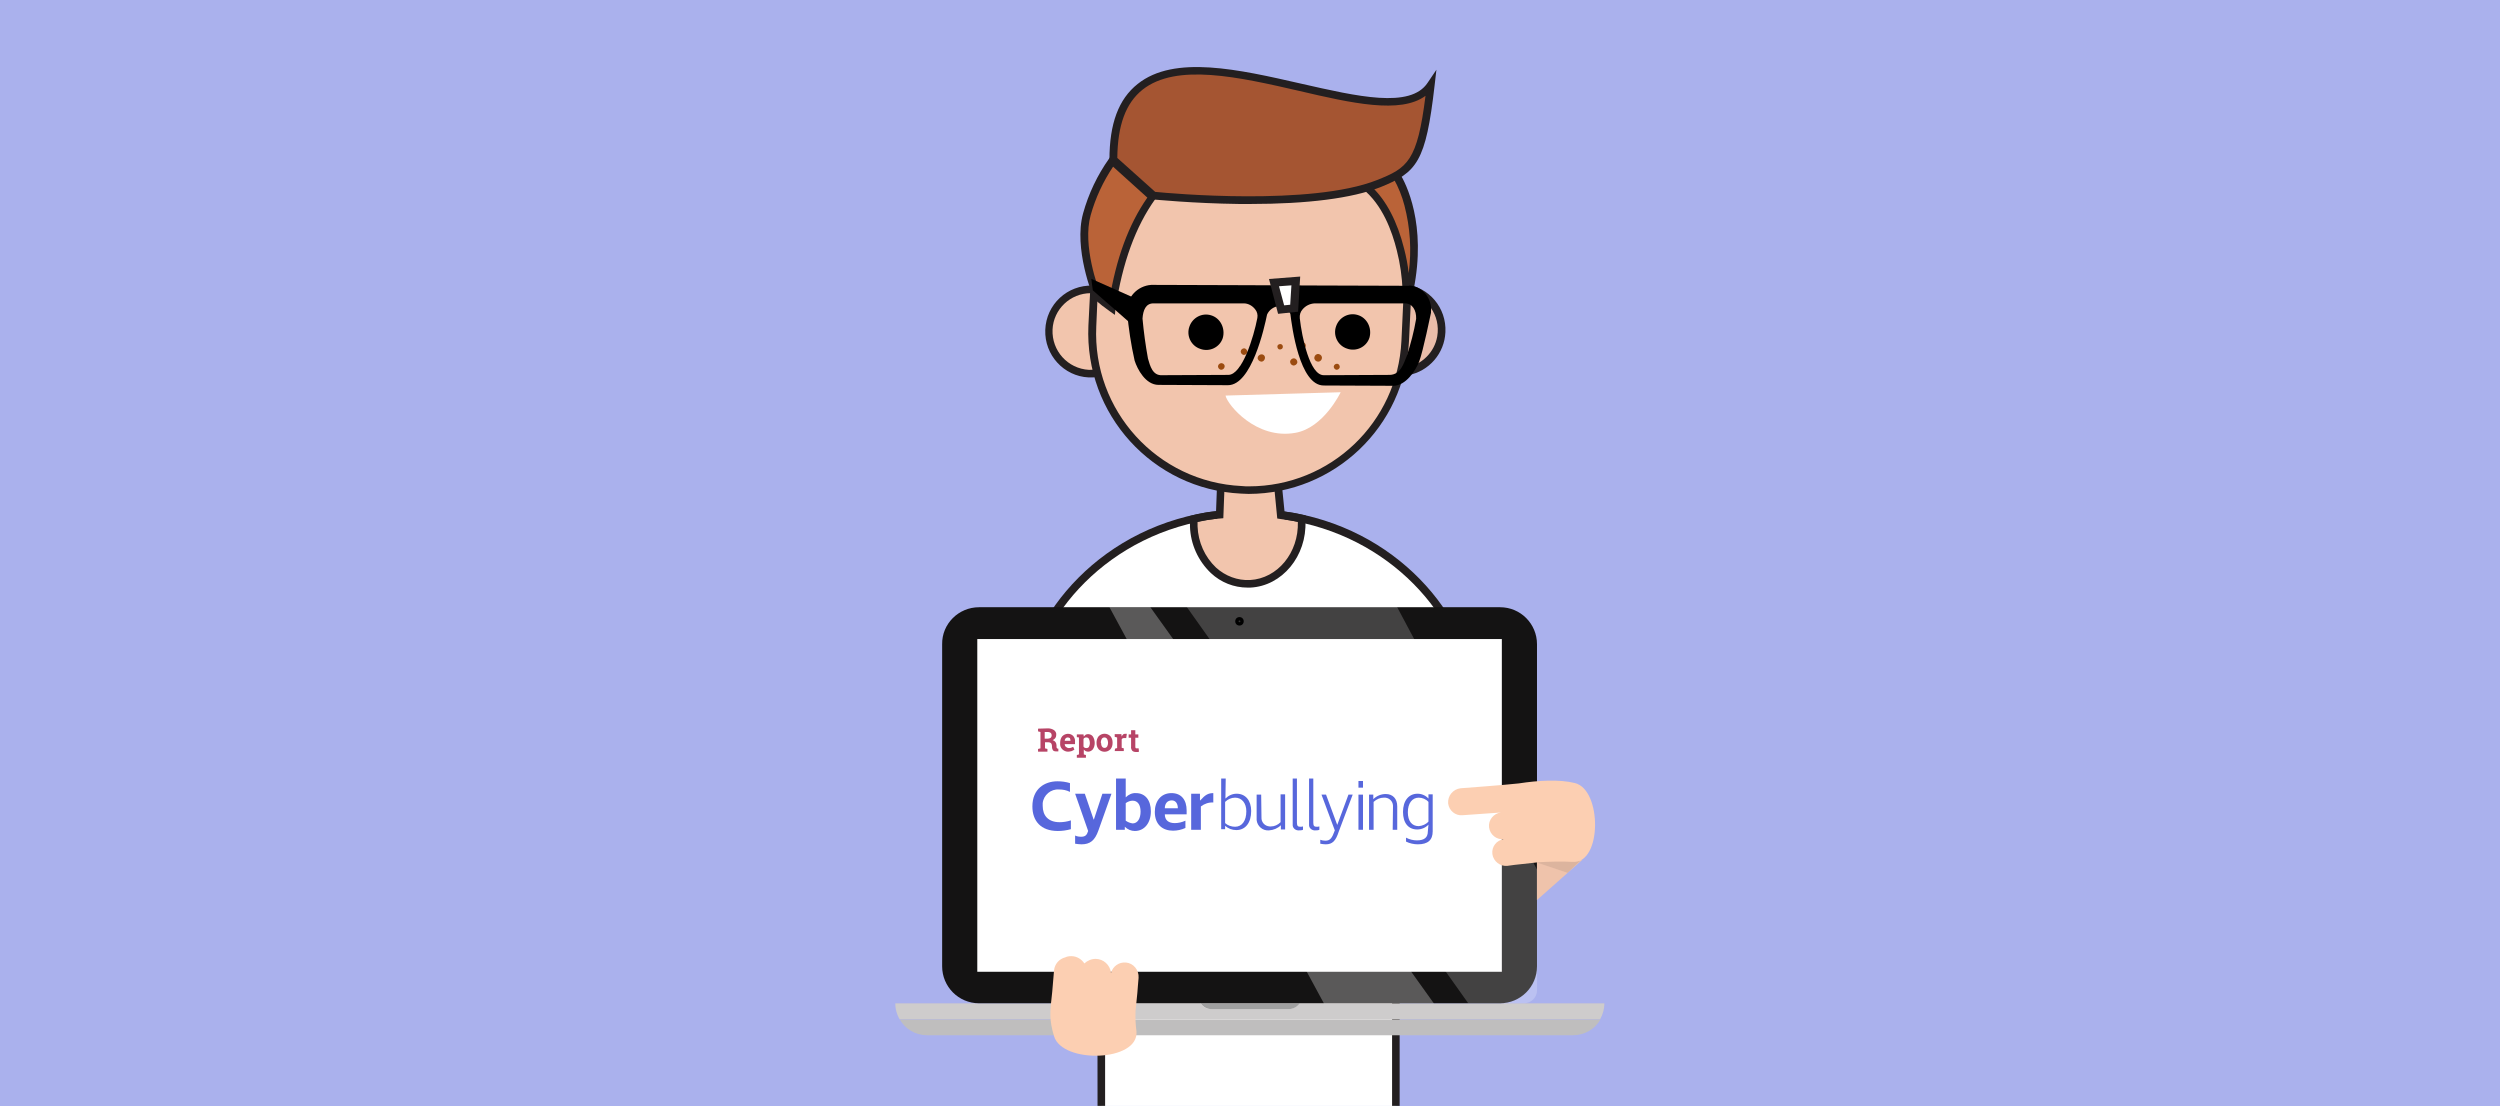 <?xml version="1.0" encoding="utf-8"?>
<!-- Generator: Adobe Illustrator 23.1.1, SVG Export Plug-In . SVG Version: 6.00 Build 0)  -->
<svg version="1.1" id="Layer_1" xmlns="http://www.w3.org/2000/svg" xmlns:xlink="http://www.w3.org/1999/xlink" x="0px" y="0px"
	 viewBox="0 0 825 365" style="enable-background:new 0 0 825 365;" xml:space="preserve">
<rect x="0" y="0" width="825" height="365" fill="#333333" stroke="none"/>
<style type="text/css">
	.st0{fill:#AAB1ED;}
	.st1{fill:#EABDA9;}
	.st2{fill:#231F20;}
	.st3{fill:#FFFFFF;}
	.st4{fill:#F2C5AD;}
	.st5{fill:#BA6338;}
	.st6{fill:#A55532;}
	.st7{fill:#9B4B10;}
	.st8{fill:#BFBEBE;}
	.st9{opacity:0.2;fill:#D6B4B4;enable-background:new    ;}
	.st10{fill:#CECCCC;}
	.st11{fill:#A0A0A0;}
	.st12{fill:#141313;}
	.st13{opacity:0.3;fill:#FFFFFF;enable-background:new    ;}
	.st14{opacity:0.2;fill:#FFFFFF;enable-background:new    ;}
	.st15{fill:#EFC3AB;}
	.st16{opacity:0.1;fill:#2B2B2B;enable-background:new    ;}
	.st17{fill:#FCCFB2;}
	.st18{fill:#5767DC;}
	.st19{fill:#B74466;}
</style>
<path class="st0" d="M0,0v365h328.6c0.2,0,0.4,0,0.7,0H597c0.2,0,0.5,0,0.7,0H825V0H0z"/>
<g>
	<g id="Group_17393" transform="translate(1338.986 214.818)">
		<path id="Path_138411" class="st1" d="M-863.3-105.3c-0.4,7.6-6.9,13.5-14.5,13.2c-7.6-0.4-13.5-6.9-13.2-14.5
			c0.4-7.6,6.9-13.5,14.5-13.2C-868.8-119.5-862.9-113-863.3-105.3C-863.3-105.4-863.3-105.3-863.3-105.3z"/>
		<path id="Path_138412" class="st2" d="M-875.3-121c0.5,0.8,0.6,1.7,0.3,2.6c6.9,1.2,11.5,7.7,10.3,14.6c-0.9,5.2-5,9.3-10.3,10.3
			c0.6,0.7,0.8,1.6,0.7,2.5c6.9-1.3,12-7.2,12.3-14.2l0,0C-861.6-113.2-867.4-120.1-875.3-121z"/>
		<g id="Group_17371" transform="translate(1.173 127.943)">
			<path class="st3" d="M-976.7,22.2h97.1v-124.5l25.5-10.3c-2.3-27.9-30-60.9-74.1-60.9s-71.8,33-74.1,60.9l25.5,10.3L-976.7,22.2
				L-976.7,22.2z"/>
		</g>
		<g id="Head" transform="translate(50.027 113.419)">
			<g id="Group_17372">
				<path id="Path_138417" class="st4" d="M-959.2-157.1c-2.3-0.5-4.6-0.9-7-1.2l-1.6-16.8l-17.8-0.6l-0.7,17.2
					c-2.9,0.2-5.7,0.7-8.5,1.4c0,0.9,0,1.7,0,2.6c0.4,10.9,8.7,19.4,18.6,18.9c9.8-0.5,17.4-9.8,17-20.7
					C-959.2-156.5-959.2-156.9-959.2-157.1z"/>
			</g>
		</g>
		<path id="Path_138418" class="st4" d="M-875.3-102.4c-1.3,28.5-25.5,50.5-54.1,49.2l0,0c-28.5-1.3-50.5-25.5-49.2-54.1l0,0l0,0
			l0.9-19.3c0.5-11.5,0-27.8,6.8-36c10-12.3,30.3-14,47.3-13.2l0,0c28.5,1.3,50.5,25.5,49.2,54.1l0,0l0,0L-875.3-102.4z"/>
		<path id="Path_138419" class="st4" d="M-965.2-104.9c-0.4,7.6-6.9,13.5-14.5,13.2c-7.6-0.4-13.5-6.9-13.2-14.5
			c0.4-7.6,6.9-13.5,14.5-13.2C-970.8-119-964.9-112.6-965.2-104.9L-965.2-104.9z"/>
		<g id="Group_17373" transform="translate(48.235 70.922)">
			<path id="Path_138420" d="M-983.7-174.2c-1,3.1-4.4,4.7-7.4,3.6c-3.1-1-4.7-4.4-3.6-7.4c1-2.9,4.1-4.6,7.1-3.7
				C-984.5-180.8-982.8-177.4-983.7-174.2z"/>
			<path id="Path_138421" d="M-935.3-174.3c-1,3.1-4.4,4.7-7.4,3.6c-3.1-1-4.7-4.4-3.6-7.4c1-2.9,4.1-4.6,7.1-3.7
				C-936.1-180.9-934.4-177.5-935.3-174.3z"/>
			<path id="Path_138422" class="st3" d="M-982.8-155.2l38-1.1c0,0-5.6,11.8-15,13.4C-972.7-140.6-982.2-152.2-982.8-155.2z"/>
		</g>
		<path id="Path_138423" class="st5" d="M-972-113.2c-1.7-1.2-3.3-2.4-4.9-3.7c0,0-6.6-15.9-3.5-27.1c1.7-6.3,4.6-12.3,8.4-17.7
			l13.2,12C-964.1-142.3-969.3-131.3-972-113.2z"/>
		<path id="Path_138424" class="st5" d="M-888.7-153.8l10.2-3.8c0,0,9.7,14,4.9,38.1l-1.2,0.4C-874.9-119.1-875.3-143.2-888.7-153.8
			z"/>
		<path id="Path_138425" class="st6" d="M-971.5-162.2l13.2,11.8c0,0,50.9,5.3,74.2-3.9c11.3-4.5,14.3-7,17.3-32.6
			C-882.5-163.4-971.5-225.1-971.5-162.2z"/>
		<g id="Group_17376" transform="translate(19.585 61.277)">
			<path id="Path_138434" class="st2" d="M-895.2-183.5c0,0.2,0,0.4,0,0.6l-0.9,19.3c-1.3,26.9-23.4,48-50.3,48
				c-0.8,0-1.6,0-2.4-0.1c-27.8-1.3-49.3-24.9-48-52.7l0,0l0,0l0.6-13.8c-0.8,0.3-1.7,0.2-2.5-0.2l-0.7,13.8
				c-1.3,29.2,21.2,54,50.4,55.4c0.8,0,1.7,0.1,2.5,0.1c28.3-0.1,51.5-22.2,52.9-50.5l0.9-19C-893.6-182.4-894.6-182.7-895.2-183.5z
				"/>
		</g>
		<g id="Group_17377" transform="translate(7.155 62.63)">
			<path id="Path_138435" class="st2" d="M-984.8-153.6l-0.2-0.6c-0.1-0.4-0.2-0.9-0.1-1.3c-0.6,0.1-1.2,0.1-1.7,0.1
				c-7-0.4-12.3-6.3-12-13.3c0.3-6.7,5.9-12,12.6-12c0.2,0,0.4,0,0.6,0c0.2,0,0.4,0,0.6,0.1c-0.3-0.8-0.2-1.8,0.2-2.5
				c-0.2,0-0.5,0-0.7-0.1c-8.4-0.3-15.4,6.2-15.7,14.6c-0.3,8.3,6.1,15.3,14.3,15.7c0.2,0,0.5,0,0.7,0c0.6,0,1.2,0,1.7-0.1
				C-984.6-153.3-984.7-153.4-984.8-153.6z"/>
		</g>
		<g id="Group_17378" transform="translate(17.334 25.293)">
			<path id="Path_138436" class="st2" d="M-988.4-136.2l-1.7-1.2c-1.7-1.2-3.4-2.5-5-3.9l-0.2-0.2l-0.1-0.2
				c-0.3-0.7-6.7-16.4-3.5-28c1.8-6.5,4.7-12.6,8.6-18.1l0.8-1.2l15.1,13.7l-0.7,0.9c-6.5,9.1-10.8,20.9-13.1,36L-988.4-136.2z
				 M-993.1-142.9c0.6,0.6,1.8,1.5,2.8,2.2c2.3-14.1,6.4-25.3,12.6-34.2l-11.3-10.2c-3.3,4.9-5.8,10.3-7.4,16
				C-999.2-159.1-993.9-144.9-993.1-142.9L-993.1-142.9z"/>
		</g>
		<g id="Group_17379" transform="translate(98.281 30.597)">
			<path id="Path_138437" class="st2" d="M-975.3-188.1c-0.9,0.8-2,1.5-3.2,2l1.1-0.4c1.6,2.8,2.8,5.8,3.6,8.9
				c1.9,7.3,2.4,14.8,1.4,22.3c-0.3-2.7-0.8-5.3-1.5-8c-2.2-8.9-5.9-16-10.7-20.5l1.8-0.7c-1.6,0.5-3.2,1-4.8,1.4
				c6.5,5.2,9.7,13.9,11.3,20.4c1.1,4.3,1.7,8.7,1.9,13.2v1.7l3.5-1.2l0.1-0.7C-966.4-171.4-973.3-184.9-975.3-188.1z"/>
		</g>
		<g id="Group_17380" transform="translate(25.73)">
			<path id="Path_138438" class="st2" d="M-952.3-147.5c-1.1,0-2.3,0-3.4,0c-15.5-0.2-28.3-1.5-28.5-1.5h-0.4l-14-12.5v-0.6
				c0-11.9,3-20,9.3-25c12.1-9.7,33.4-4.8,54-0.1c18.5,4.2,36,8.3,41.7-0.3l2.9-4.3l-0.6,5.2c-2.9,25.3-5.8,28.7-18,33.6
				C-918.6-149.4-933.1-147.5-952.3-147.5z M-983.5-151.5c4.8,0.5,51.5,4.7,73.2-3.9c10.1-4,13.3-6.2,16-27.8
				c-8.2,6.1-24.5,2.4-41.6-1.6c-20-4.6-40.6-9.3-51.8-0.4c-5.5,4.4-8.2,11.7-8.3,22.5L-983.5-151.5z"/>
		</g>
		<g id="Head-2" transform="translate(20.441 60.795)">
			<g id="Group_17381" transform="translate(36.404 18.22)">
				<path id="Path_138439" class="st7" d="M-978.4-175.6c-0.1,0.7-0.7,1.2-1.3,1.1s-1.2-0.7-1.1-1.3c0.1-0.7,0.7-1.1,1.3-1.1l0,0
					C-978.8-176.9-978.3-176.3-978.4-175.6z"/>
				<path id="Path_138440" class="st7" d="M-972.5-179.3c0,0.5-0.5,0.8-1,0.8s-0.8-0.5-0.8-1s0.5-0.8,1-0.8l0,0
					C-972.8-180.3-972.4-179.8-972.5-179.3L-972.5-179.3z"/>
				<path id="Path_138441" class="st7" d="M-967.7-174.3c-0.1,0.7-0.7,1.1-1.3,1.1c-0.7-0.1-1.1-0.7-1.1-1.3
					c0.1-0.7,0.7-1.1,1.3-1.1l0,0l0,0C-968.1-175.5-967.7-174.9-967.7-174.3z"/>
				<path id="Path_138442" class="st7" d="M-964.9-179.7c-0.1,0.6-0.6,1-1.2,0.9c-0.6-0.1-1-0.6-0.9-1.2c0.1-0.6,0.6-1,1.2-0.9l0,0
					l0,0C-965.3-180.8-964.9-180.3-964.9-179.7z"/>
				<path id="Path_138443" class="st7" d="M-959.6-175.6c-0.1,0.7-0.7,1.2-1.4,1.1c-0.7-0.1-1.2-0.7-1.1-1.4
					c0.1-0.7,0.7-1.2,1.4-1.1l0,0C-960-176.9-959.5-176.3-959.6-175.6L-959.6-175.6z"/>
				<path id="Path_138444" class="st7" d="M-953.7-172.7c-0.1,0.5-0.5,0.9-1.1,0.9c-0.5-0.1-0.9-0.5-0.9-1.1
					c0.1-0.5,0.5-0.9,1.1-0.9l0,0l0,0C-954.1-173.8-953.7-173.3-953.7-172.7L-953.7-172.7z"/>
				<path id="Path_138445" class="st7" d="M-984.9-171.9c-0.1,0.6-0.6,1-1.2,1c-0.6-0.1-1-0.6-1-1.2c0.1-0.6,0.6-1,1.2-1l0,0l0,0
					C-985.3-173-984.9-172.5-984.9-171.9L-984.9-171.9L-984.9-171.9z"/>
				<path id="Path_138446" class="st7" d="M-984.2-177.7c-0.1,0.6-0.6,1-1.2,1c-0.6-0.1-1-0.6-1-1.2c0.1-0.6,0.6-1,1.2-1l0,0l0,0
					C-984.6-178.8-984.2-178.2-984.2-177.7L-984.2-177.7L-984.2-177.7z"/>
				<path id="Path_138447" class="st7" d="M-991.7-172.8c-0.1,0.6-0.6,1-1.2,1c-0.6-0.1-1-0.6-1-1.2c0.1-0.6,0.6-1,1.2-1l0,0l0,0
					C-992-173.9-991.6-173.4-991.7-172.8L-991.7-172.8L-991.7-172.8z"/>
			</g>
			<g id="Group_17382">
				<path id="Path_138448" d="M-894.6-181.3l-31-0.1l-23-0.1h-0.2l-30.7-0.1c-4.5,0.3-8.1,4-8,8.6v0.3c0.5,5.4,1.3,10.8,2.5,16.1
					c0.9,2.8,3.6,8,7.9,8l22.9,0.1c7.8,0,12-18.9,12.9-23.3c0.7-1.6,2.3-2.7,4-2.8c1.6,0,3.1,1,3.7,2.6c0.5,4.1,3,23.6,11,23.6
					l22.9,0.1c4.3,0,7.5-5.2,8.6-8c1.3-3.4,3.8-15.7,3.9-16.1v-0.2v-0.2c0.4-4.3-2.7-8.2-7-8.6
					C-894.4-181.3-894.5-181.3-894.6-181.3z M-944.5-170.7c-1.2,6.3-5,18.8-9.6,18.8l-21.8,0.1c-3.2,0.2-4-3.1-4.7-5.5
					c-0.8-4.4-1.4-8.8-1.8-13.2c0.2-2.8,1.1-5,3.6-5h29.8c1.5,0,2.9,0.8,3.8,2C-944.6-172.8-944.3-171.7-944.5-170.7L-944.5-170.7z
					 M-895.2-158.1c-1,2.4-2,6.1-5.6,6.2l-21.8,0.1c-4.6,0-7.2-12.5-7.9-18.8c-0.1-1.1,0.2-2.1,0.9-2.9c1-1.2,2.4-1.9,4-2h29.8
					c2.5,0,3.8,2.3,3.7,5.1C-892.8-166.2-893.9-162.1-895.2-158.1L-895.2-158.1z"/>
				<path id="Path_138449" d="M-984.9-177.2l-14.4-6.4l0.5,3.8l13.5,11.8L-984.9-177.2z"/>
			</g>
		</g>
		<g id="Group_17383" transform="translate(71.381 60.246)">
			<path id="Path_138450" class="st3" d="M-987.7-172.9l4.3-0.4l0.6-9l-7.2,0.5L-987.7-172.9z"/>
			<path id="Path_138451" class="st2" d="M-988.3-180.6l1.7,6.3l2-0.2l0.4-6.4L-988.3-180.6z M-988.6-171.5l-3-11.5l10.3-0.8
				l-0.7,11.6L-988.6-171.5z"/>
		</g>
		<g id="Group_17390" transform="translate(0 127.325)">
			<g id="Group_17389">
				<path class="st2" d="M-915.1-170.7c35,5.1,58.3,32.3,60.9,57.9l-25.4,10.2V22.8h2.5v-123.7l25.6-10.3l-0.1-0.9
					c-2.2-27.1-26.7-56.2-63.7-61.3c0.3,0.5,0.5,1,0.5,1.5C-914.9-171.4-915-171.1-915.1-170.7z"/>
				<path class="st2" d="M-976.8,22.8h2.5v-125.4l-25.4-10.2c2.6-26,26.6-53.7,62.4-58.2c-0.2-0.9-0.1-1.8,0.4-2.6
					c-38,4.4-63.3,34-65.5,61.5l-0.1,0.9l25.6,10.3L-976.8,22.8L-976.8,22.8z"/>
			</g>
		</g>
		<g id="Head-3" transform="translate(48.91 119.792)">
			<g id="Group_17392">
				<g id="Group_17391">
					<path id="Path_138458" class="st2" d="M-956.9-163c0-0.2,0-0.4,0-0.6l-0.1-0.9l-0.9-0.2c-2-0.5-4.1-0.8-6.1-1.1l-0.9-9
						c-0.2,0.2-0.5,0.4-0.8,0.6c-0.5,0.3-1.1,0.5-1.7,0.4l1,10.3l1.3,0.2c2.4,0.3,3.7,0.5,5.5,0.9c0.3,10.2-6.7,18.7-15.8,19.2
						c-4.1,0.2-8.1-1.3-11.2-4.1c-3.7-3.5-5.9-8.4-6.1-13.6v-0.6c0-0.3,0-0.6,0-0.9c2.4-0.6,4.9-0.9,7.4-1.1l1.1-0.1l0.4-10.4
						c-0.3,0.1-0.6,0.2-0.8,0.2c-0.6,0.2-1.2,0.1-1.7-0.1l-0.3,8c-2.6,0.2-5.1,0.7-7.6,1.3l-0.9,0.2l-0.1,0.9c0,0.7,0,1.4,0,2.1v0.6
						c0.2,5.8,2.7,11.3,6.9,15.3c3.3,3.1,7.6,4.8,12.1,4.8c0.3,0,0.6,0,0.9,0c10.5-0.5,18.7-10.4,18.2-22
						C-956.9-162.8-956.9-162.9-956.9-163z"/>
				</g>
			</g>
		</g>
	</g>
	<g id="Group_19662" transform="translate(1303.242 369.785)">
		<g id="Group_19658" transform="translate(0 113.644)">
			<g id="Group_19656">
				<path id="Path_153957" class="st8" d="M-997.3-141.8h213.2c3.7,0,7.2-2,9-5.2h-231.2C-1004.5-143.8-1001.1-141.8-997.3-141.8z"
					/>
				<path id="Path_153958" class="st9" d="M-1007.8-152.3c0,1.8,0.5,3.6,1.4,5.2h231.2c0.9-1.6,1.4-3.4,1.4-5.2H-1007.8z"/>
			</g>
			<g id="Group_19657">
				<path id="Path_153959" class="st10" d="M-874.5-152.3c-0.8,1.2-2.2,1.9-3.7,1.9h-25.2c-1.5,0-2.9-0.7-3.7-1.9h-100.7
					c0,1.8,0.5,3.6,1.4,5.2h231.2c0.9-1.6,1.4-3.4,1.4-5.2H-874.5z"/>
				<path id="Path_153960" class="st11" d="M-903.3-150.4h25.2c1.5,0,2.9-0.7,3.7-1.9H-907C-906.2-151.1-904.8-150.4-903.3-150.4z"
					/>
			</g>
		</g>
		<g id="Group_19661" transform="translate(13.365)">
			<path id="Rectangle_16938" class="st12" d="M-993.5-169.4h171.9c6.8,0,12.2,5.5,12.2,12.2v106.3c0,6.8-5.5,12.2-12.2,12.2h-171.9
				c-6.8,0-12.2-5.5-12.2-12.2v-106.3C-1005.8-163.9-1000.3-169.4-993.5-169.4z"/>
			<g id="Group_19659" transform="translate(48.018)">
				<path id="Path_153961" class="st13" d="M-998.5-169.4l70.8,130.8h36.3L-985-169.4H-998.5z"/>
				<path id="Path_153962" class="st14" d="M-857.4-43v-39.8l-46.2-86.7H-973l92.9,130.8h18.4C-859.4-38.7-857.4-40.6-857.4-43z"/>
			</g>
			<g id="Group_19660" transform="translate(84.12 2.85)">
				<path id="Path_153963" d="M-990.3-167.6c0,0.8-0.6,1.4-1.4,1.4c-0.8,0-1.4-0.6-1.4-1.4c0-0.8,0.6-1.4,1.4-1.4l0,0
					C-990.9-169-990.3-168.4-990.3-167.6z"/>
				<path id="Path_153964" class="st14" d="M-991.4-167.6c0,0.2-0.2,0.3-0.3,0.3c-0.2,0-0.3-0.2-0.3-0.3c0-0.2,0.2-0.3,0.3-0.3
					S-991.4-167.8-991.4-167.6L-991.4-167.6z"/>
			</g>
			<rect id="Rectangle_16939" x="-994.1" y="-158.9" class="st3" width="173.1" height="109.8"/>
		</g>
	</g>
	<g id="Group_19664" transform="translate(1348.232 419.527)">
		<g id="Group_19663" transform="translate(113.553)">
			<path id="Path_153965" class="st15" d="M-939.6-135.8l-15,13.3v-14.6L-939.6-135.8z"/>
			<path id="Path_153966" class="st16" d="M-954.6-134.9l10.1,3.4l4.1-3.9l-11-2.2L-954.6-134.9z"/>
			<path id="Path_153967" class="st17" d="M-960.6-161c-4.3,0.5-19.2,1.6-19.2,1.6c-2.5,0.3-4.3,2.5-4.1,5c0.3,2.4,2.4,4.1,4.7,3.9
				c0.1,0,12.6-0.9,12.7-0.9c-2.4,0.3-4.2,2.5-3.9,4.9s2.5,4.2,4.9,3.9l0,0c-2.4,0.3-4.1,2.5-3.8,4.9l0,0c0.3,2.4,2.6,4.2,5,3.9
				l2.2-0.3c0.3,0,3.8-0.4,8.2-0.9c3.7-0.2,7.5-0.3,11.2-0.1l0,0c9.6,0.5,9.6-23.7,0.7-26C-947.1-162.4-954.1-162-960.6-161z"/>
		</g>
		<path class="st17" d="M-972.7-94.5l0.2-2.3c0.2-2.6-1.7-4.9-4.2-5.1l0,0c-2.3-0.2-4.3,1.3-4.9,3.4c-0.3-2.6-2.5-4.6-5.1-4.6
			c-1.4,0-2.7,0.6-3.7,1.5c-0.9-1.4-2.5-2.4-4.3-2.4c-0.7,0-1.4,0.1-2,0.4c-2,0.5-3.5,2.2-3.7,4.3c0,0-0.2,2.5-0.6,7.1
			c-0.8,6.8-1,9.3,0.6,14.6c2.7,9.2,28.1,8.5,27.2-1.6c-0.3-2.2-0.4-4.5-0.3-6.8C-973-90.5-972.7-94.1-972.7-94.5z"/>
	</g>
	<g id="Group_19666" transform="translate(1342.489 418.926)">
		<g id="Group_19665">
			<path id="Path_153969" class="st18" d="M-993-158.4c-2.7-0.2-5.1,1.8-5.4,4.5c0,0.3,0,0.6,0,0.9c0,3.2,1.8,5.4,5.6,5.4
				c1.2,0,2.5-0.2,3.7-0.6v2.9c-1.4,0.4-2.9,0.6-4.3,0.6c-5.7,0-8.4-3.4-8.4-8.1c0-5.8,4-8.3,8.3-8.3c1.4,0,2.8,0.2,4.1,0.6v2.9
				C-990.6-158.2-991.8-158.4-993-158.4z"/>
			<path id="Path_153970" class="st18" d="M-985.6-140.3c-0.7,0-1.4-0.1-2.1-0.2v-2.7c0.6,0.3,1.3,0.4,2,0.4c1.4,0,1.9-0.6,2.3-1.9
				l-4.3-12.3h3.2l2.9,8.5h0.1l2.8-8.5h3l-4.3,12.1C-981.2-141.5-982.8-140.3-985.6-140.3z"/>
			<path id="Path_153971" class="st18" d="M-971-155.8L-971-155.8c0.9-0.9,2.1-1.5,3.4-1.4c3,0,4.9,2.3,4.9,6c0,3.8-2.1,6.5-5.3,6.5
				c-1.2,0-2.4-0.5-3.3-1.4l0,0v1h-2.9V-162h3.2L-971-155.8z M-968.7-154.7c-0.8,0-1.6,0.3-2.3,0.8v5.8c0.7,0.5,1.5,0.8,2.3,0.9
				c1.6,0,2.6-1.6,2.6-3.9C-966.1-153.4-967.1-154.7-968.7-154.7L-968.7-154.7z"/>
			<path id="Path_153972" class="st18" d="M-950.9-151.5v1.3h-7.2c0,2,1.3,2.9,3.3,2.9c1.2,0,2.4-0.3,3.5-0.8v2.4
				c-1.3,0.6-2.7,0.9-4.1,0.9c-3.3,0-6-1.9-6-6.2c0-3.5,2-6.2,5.5-6.2C-952.6-157.2-950.9-154.9-950.9-151.5z M-958.1-152.2h4.3
				c0-1.5-0.7-2.6-2-2.6C-957.3-154.8-958.1-153.7-958.1-152.2L-958.1-152.2z"/>
			<path id="Path_153973" class="st18" d="M-946.2-152.8v7.7h-3.2V-157h2.9v2.2h0.1c1.6-1.8,2.6-2.4,4.3-2.4v3.1
				C-943.6-154.2-945-153.7-946.2-152.8z"/>
			<path id="Path_153974" class="st18" d="M-938.1-155.4L-938.1-155.4c1-1,2.3-1.6,3.7-1.6c2.9,0,4.8,2.2,4.8,5.7
				c0,3.9-1.9,6.3-4.9,6.3c-1.4,0-2.7-0.5-3.7-1.4l0,0v1.1h-1.3V-162h1.5L-938.1-155.4z M-934.9-155.7c-1.2,0-2.4,0.5-3.3,1.4v7
				c0.9,0.8,2.1,1.2,3.3,1.2c2.3,0,3.7-2,3.7-5.1C-931.2-153.9-932.7-155.7-934.9-155.7L-934.9-155.7z"/>
			<path id="Path_153975" class="st18" d="M-926.2-149.2c-0.1,1.6,1.1,2.9,2.7,3c0.1,0,0.3,0,0.4,0c1.2,0,2.3-0.5,3.2-1.4v-9.2h1.5
				v11.6h-1.4v-1.4l0,0c-1,1-2.4,1.6-3.9,1.7c-2.1,0.2-3.9-1.4-4.1-3.4c0-0.2,0-0.5,0-0.7v-7.7h1.5L-926.2-149.2z"/>
			<path id="Path_153976" class="st18" d="M-914.5-162v14.6c0,1.1,0.4,1.3,1.1,1.3c0.3,0,0.6,0,0.9-0.1v1.1
				c-0.4,0.2-0.9,0.2-1.3,0.2c-1,0.1-2-0.6-2.1-1.6c0-0.2,0-0.3,0-0.5v-15H-914.5z"/>
			<path id="Path_153977" class="st18" d="M-909.1-162v14.6c0,1.1,0.4,1.3,1.1,1.3c0.3,0,0.6,0,0.9-0.1v1.1
				c-0.4,0.2-0.9,0.2-1.3,0.2c-1,0.1-2-0.6-2.1-1.6c0-0.2,0-0.3,0-0.5v-15H-909.1z"/>
			<path id="Path_153978" class="st18" d="M-905-140.3c-0.6,0-1.2-0.1-1.8-0.2v-1.3c0.5,0.2,1.1,0.3,1.7,0.3c1.6,0,2.2-0.9,3.1-3.4
				l-4.4-11.8h1.5l3.7,10l0,0l3.7-10h1.4l-4.6,12.2C-901.7-141.4-902.8-140.3-905-140.3z"/>
			<path id="Path_153979" class="st18" d="M-894.2-159v-2.2h1.5v2.2H-894.2z M-894.2-156.7h1.5v11.6h-1.5V-156.7z"/>
			<path id="Path_153980" class="st18" d="M-882.8-152.7c0.1-1.5-0.9-2.8-2.5-3c-0.2,0-0.3,0-0.5,0c-1.3,0-2.4,0.5-3.4,1.4v9.2h-1.5
				v-11.6h1.4v1.5l0,0c1.1-1.1,2.6-1.7,4.1-1.7c2.3,0,3.8,1.5,3.8,4.1v7.7h-1.5L-882.8-152.7z"/>
			<path id="Path_153981" class="st18" d="M-871.1-146.8c-0.9,1-2.3,1.6-3.7,1.6c-2.9,0-4.7-2.1-4.7-5.8s1.9-6,4.8-6
				c1.4,0,2.7,0.6,3.6,1.6l0,0v-1.4h1.4v12.2c0,2.9-1.6,4.3-4.9,4.3c-1.3,0-2.7-0.3-3.9-0.9v-1.3c1.1,0.6,2.4,0.9,3.6,0.9
				c2.5,0,3.6-1,3.6-3L-871.1-146.8L-871.1-146.8z M-874.3-146.3c1.2-0.1,2.4-0.6,3.2-1.5v-6.5c-0.8-0.9-2-1.4-3.2-1.4
				c-2.2,0-3.6,1.9-3.6,4.8C-877.9-148-876.6-146.3-874.3-146.3L-874.3-146.3z"/>
		</g>
	</g>
	<g id="Group_19667" transform="translate(1344.054 404.558)">
		<path id="Path_153982" class="st19" d="M-998.2-164.2c0.7,0,1.4,0.2,2,0.6c0.5,0.4,0.8,1,0.7,1.6c0,0.4-0.1,0.7-0.3,1
			s-0.5,0.5-0.9,0.7c0.4,0.1,0.7,0.3,1,0.7c0.2,0.3,0.3,0.7,0.3,1.1v0.4c0,0.1,0,0.3,0.1,0.4c0.1,0.1,0.2,0.2,0.3,0.2h0.2v0.9h-0.8
			c-0.4,0-0.8-0.1-1-0.4c-0.2-0.3-0.3-0.7-0.3-1v-0.4c0-0.3-0.1-0.6-0.3-0.9c-0.2-0.2-0.5-0.3-0.8-0.3h-1.2v2l0.8,0.2v0.9h-3.1v-0.9
			l0.8-0.2v-5.4l-0.8-0.2v-0.9L-998.2-164.2L-998.2-164.2z M-999.3-160.8h1c0.3,0,0.7-0.1,1-0.3c0.2-0.2,0.3-0.5,0.3-0.8
			s-0.1-0.6-0.3-0.8c-0.3-0.2-0.6-0.3-0.9-0.3h-1.1V-160.8z"/>
		<path id="Path_153983" class="st19" d="M-991.6-156.5c-0.7,0-1.4-0.3-1.9-0.8s-0.8-1.2-0.7-2v-0.2c0-0.7,0.2-1.5,0.7-2.1
			c1-1,2.6-1.1,3.6-0.1c0.4,0.5,0.7,1.2,0.6,1.9v0.8h-3.4l0,0c0,0.3,0.1,0.7,0.4,0.9c0.2,0.2,0.6,0.4,0.9,0.4c0.3,0,0.6,0,0.8-0.1
			c0.3-0.1,0.5-0.2,0.7-0.3l0.4,0.9c-0.3,0.2-0.6,0.4-0.9,0.5C-990.8-156.6-991.2-156.5-991.6-156.5z M-991.7-161.2
			c-0.3,0-0.5,0.1-0.7,0.3s-0.3,0.5-0.3,0.8l0,0h1.9v-0.1c0-0.3-0.1-0.5-0.2-0.8C-991.2-161.1-991.5-161.2-991.7-161.2z"/>
		<path id="Path_153984" class="st19" d="M-988.7-161.3v-0.9h2.2l0.1,0.7c0.2-0.2,0.4-0.4,0.6-0.6c0.2-0.1,0.5-0.2,0.8-0.2
			c0.6,0,1.3,0.3,1.6,0.8c0.4,0.6,0.6,1.4,0.6,2.1v0.1c0,0.7-0.2,1.4-0.6,2c-0.4,0.5-1,0.8-1.6,0.8c-0.3,0-0.5-0.1-0.8-0.2
			c-0.2-0.1-0.4-0.3-0.6-0.5v1.6l0.7,0.2v0.9h-3v-0.9l0.7-0.2v-5.6L-988.7-161.3z M-984.4-159.4c0-0.4-0.1-0.9-0.3-1.3
			c-0.1-0.3-0.5-0.5-0.8-0.5c-0.2,0-0.4,0-0.6,0.1c-0.2,0.1-0.3,0.2-0.4,0.4v2.5c0.1,0.2,0.2,0.3,0.4,0.4c0.2,0.1,0.4,0.1,0.6,0.1
			c0.3,0,0.6-0.1,0.8-0.4c0.2-0.4,0.3-0.8,0.3-1.2V-159.4z"/>
		<path id="Path_153985" class="st19" d="M-982.2-159.5c0-0.7,0.2-1.5,0.7-2.1c1.1-1.1,2.8-1.1,3.9,0c0.5,0.6,0.7,1.3,0.7,2.1v0.1
			c0,0.8-0.2,1.5-0.7,2.1c-1.1,1.1-2.8,1.1-3.9,0c-0.5-0.6-0.7-1.3-0.7-2.1V-159.5z M-980.7-159.4c0,0.4,0.1,0.9,0.3,1.2
			c0.3,0.5,1,0.6,1.4,0.3c0.1-0.1,0.2-0.2,0.3-0.3c0.2-0.4,0.3-0.8,0.3-1.2v-0.1c0-0.4-0.1-0.8-0.3-1.2c-0.2-0.3-0.5-0.5-0.9-0.5
			s-0.7,0.2-0.9,0.5c-0.2,0.4-0.3,0.8-0.3,1.2L-980.7-159.4z"/>
		<path id="Path_153986" class="st19" d="M-976.1-157.5l0.7-0.2v-3.5l-0.8-0.2v-0.9h2.2l0.1,0.8c0.1-0.3,0.3-0.5,0.5-0.7
			s0.5-0.2,0.7-0.2c0.1,0,0.2,0,0.3,0s0.1,0,0.2,0l-0.2,1.4h-0.6c-0.2,0-0.4,0-0.6,0.1c-0.1,0.1-0.3,0.2-0.3,0.4v2.7l0.7,0.2v0.9h-3
			L-976.1-157.5z"/>
		<path id="Path_153987" class="st19" d="M-969.4-163.6v1.4h1v1.1h-1v2.9c0,0.2,0,0.3,0.1,0.5c0.1,0.1,0.2,0.1,0.4,0.1
			c0.1,0,0.2,0,0.3,0s0.2,0,0.3,0l0.1,1.1c-0.2,0.1-0.3,0.1-0.5,0.1s-0.4,0-0.5,0c-0.4,0-0.9-0.1-1.2-0.4c-0.3-0.4-0.5-0.9-0.4-1.4
			v-2.9h-0.8v-1.1h0.8v-1.4L-969.4-163.6z"/>
	</g>
</g>
</svg>
